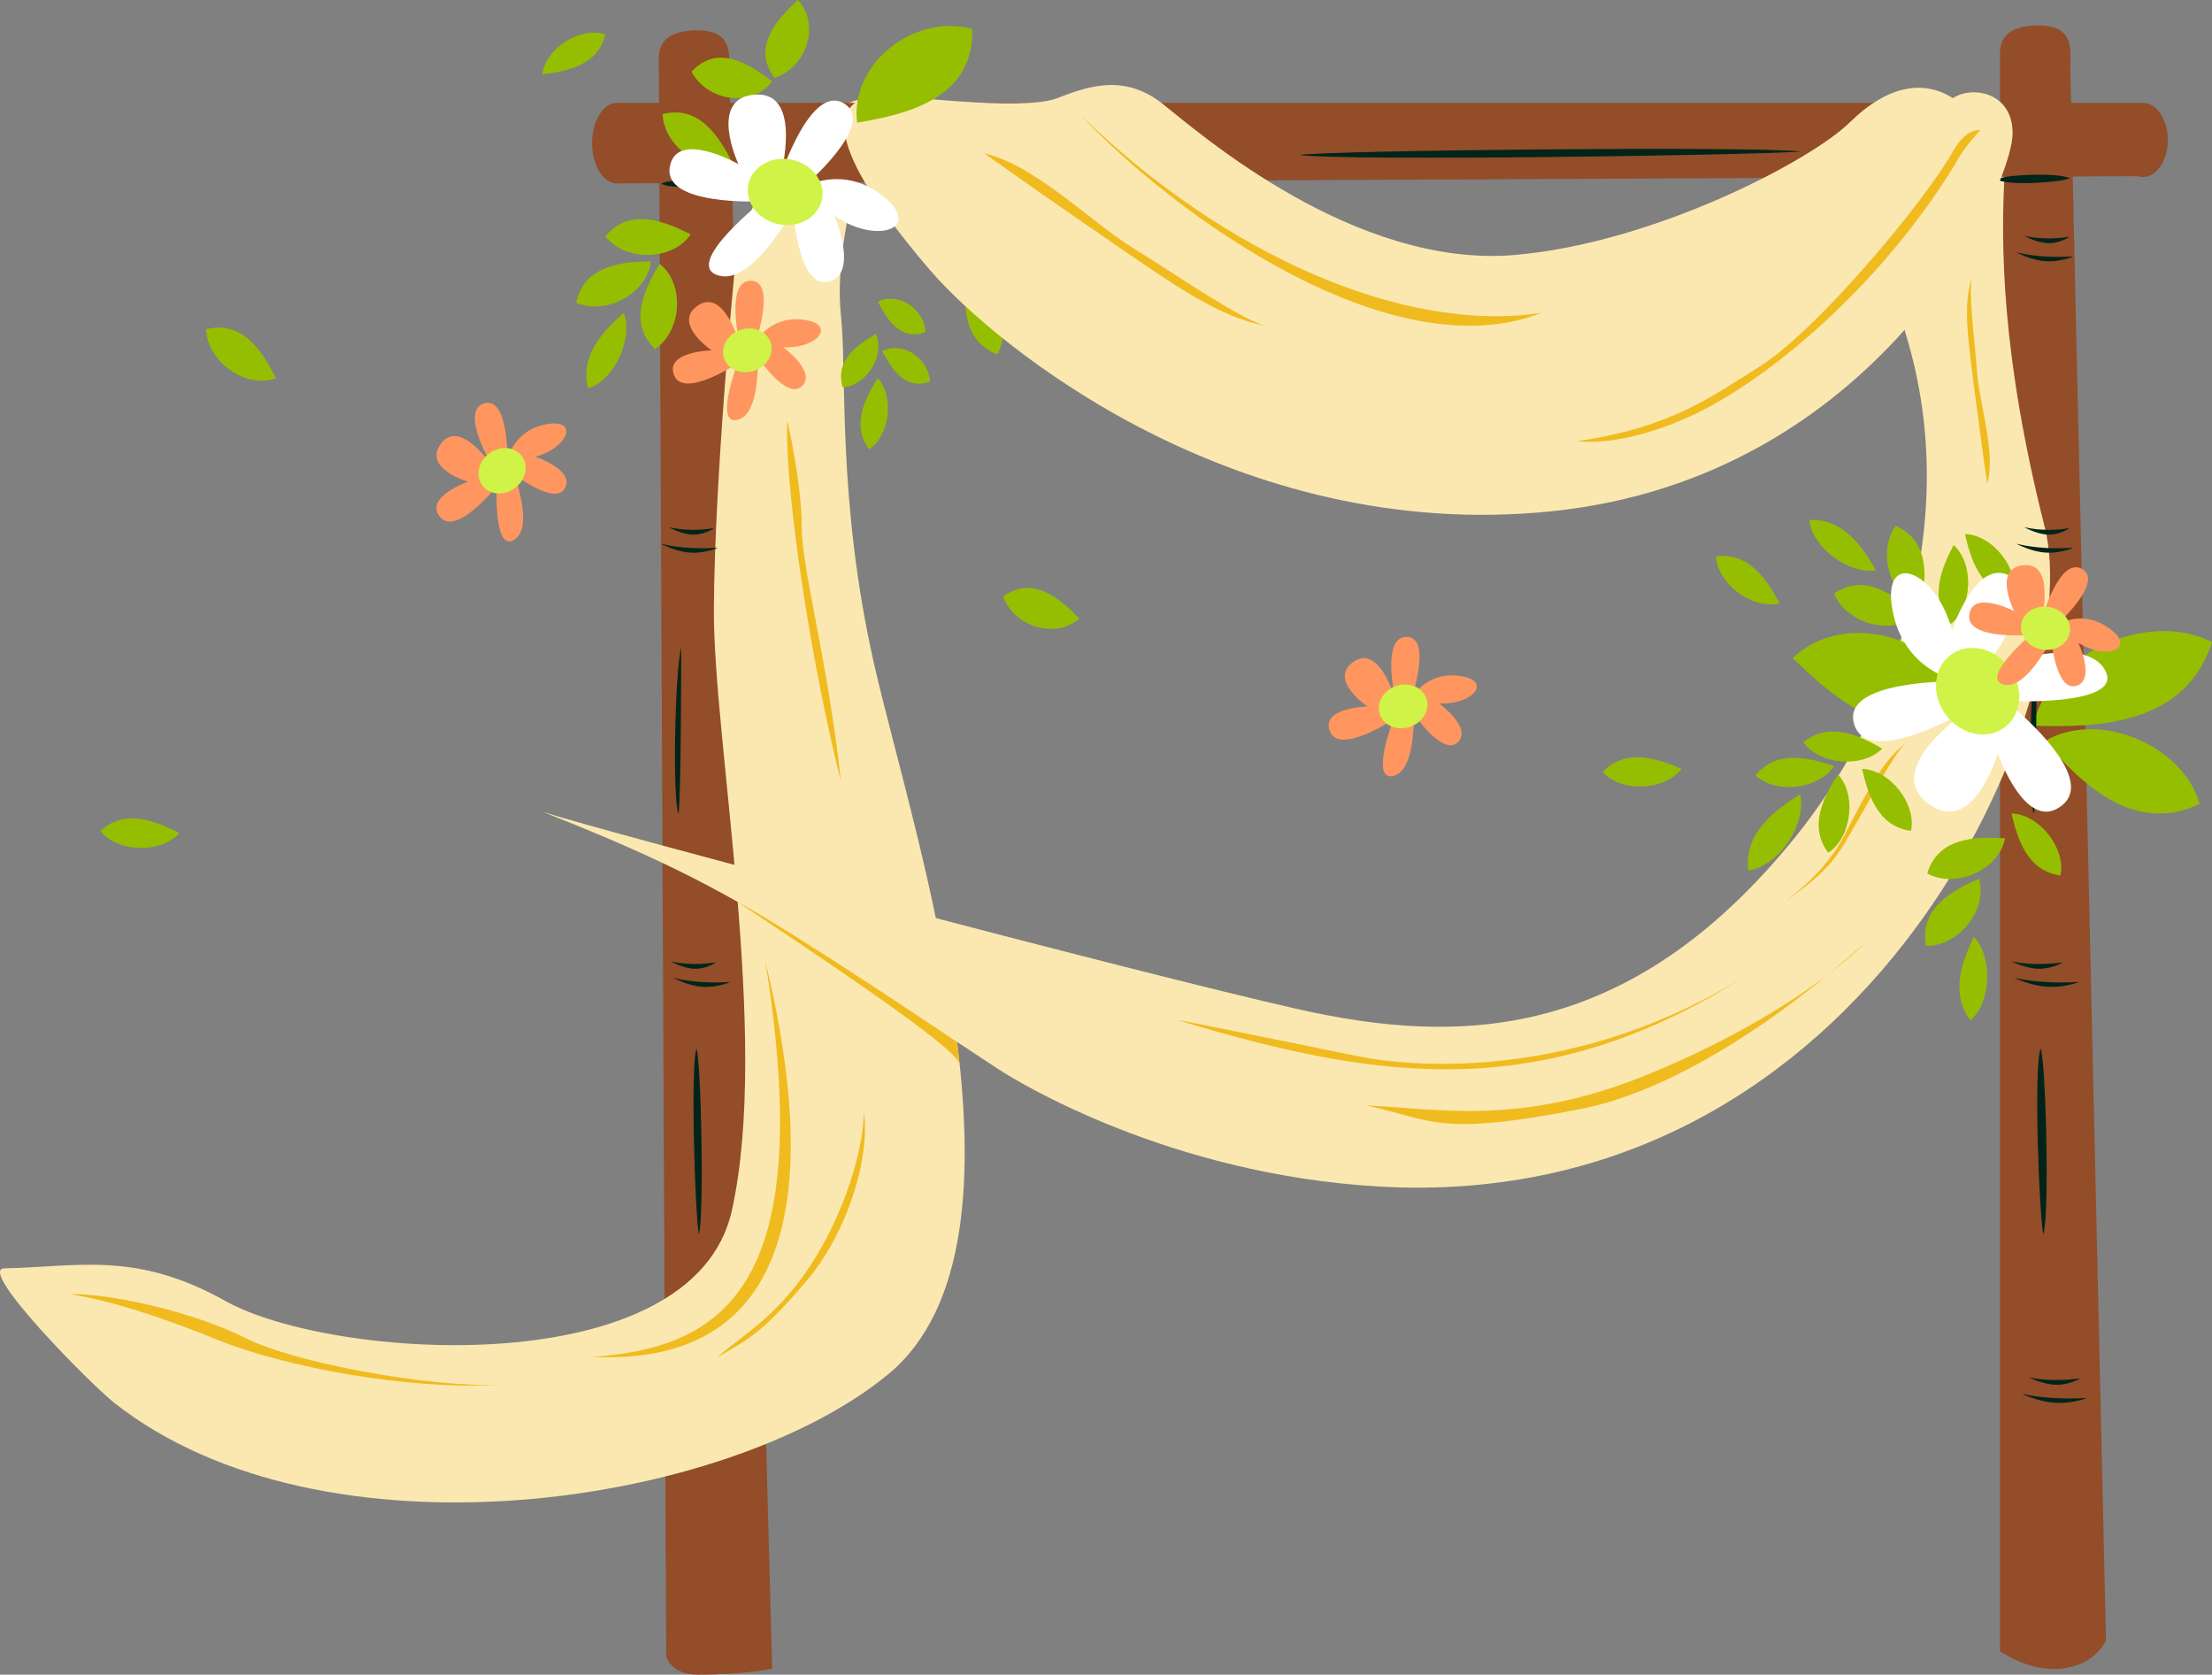 <svg id="Laag_2" data-name="Laag 2" xmlns="http://www.w3.org/2000/svg" viewBox="0 0 1102.57 834.68"><rect x="0" y="0" width="1102.57" height="834.68" fill="#808080" stroke="none"/><defs><style>.cls-1{fill:#fff}.cls-2{fill:#96be00}.cls-4{fill:#f0bb1f}.cls-6{fill:#ff965f}.cls-7{fill:#cff347}.cls-8{fill:#fbe8b0}.cls-9{fill:#934d28}.cls-10{fill:#00241a}</style></defs><path class="cls-10" d="M355.82 656.16c-.42.53-5.55 3.45-10.55 3.19-5.31.02-11.91-3.64-11.91-3.66 7.97 1.84 16.2 1.51 22.47.48ZM357.73 665.94c-.62.49-7.64 2.99-13.91 2.39-6.71-.34-14.39-4.35-14.39-4.37 9.73 2.33 20.19 2.57 28.29 1.98ZM352.65 809.78c2.42-15.57-3.31-105.19-5.78-113.25-2.74 13.54 3.43 96.91 5.78 113.25Z"/><path class="cls-9" d="M347.62 15.13c-14.69 0-19.25 6.15-19.25 13.74l3.69 796.55s1.99 9.26 15.67 9.26c24.3 0 37.17-3 37.17-3S363.44 42.29 363.4 35.44c-.05-7.45 2.5-20.31-15.78-20.31Z"/><path class="cls-10" d="M338.18 405.67c1.37-6.94 1.34-83.13 1.37-83.13-3.34 14.09-4.29 76.8-1.37 83.13Z"/><path class="cls-8" d="M419.2 157.77c3 27.97-2 91.85 16.57 173.55 18.57 81.7 87.39 287.59 6.82 353.77s-281.97 96-385.68 14.08c-11.56-9.13-68.65-66.7-54.74-66.99 37.25-.76 65.38-8.76 110.3 16.33 53.06 29.63 233.03 41.48 252.32-45.12 19.29-86.6-9.44-234.37-8.96-300.61.48-66.24 10.14-165.78 10.14-165.78s6.68-64.27 57.34-85.71c26.13-12.45-9.83 53.03-4.1 106.48Z"/><path class="cls-9" d="M1016.14 12.68c-14.69 0-19.25 6.15-19.25 13.74v796.55s12.31 7.26 26.42 8.85c12.68 1.43 26.42-14.33 26.42-14.33s-17.76-777.64-17.81-784.5c-.05-7.45 2.5-20.31-15.78-20.31Z"/><path class="cls-8" d="M999.42 83.21c-2.53 38.95-1.57 95.05 19.78 179.54s-85.3 342.86-331.95 328.64c-104.66-6.03-180.03-52.2-189.52-58.43-113.11-74.23-133.8-91.51-227.4-128.4 26.93 8.99 296.94 80.44 376.55 98.41 79.61 17.97 164.9 16.83 247.74-85.43 45.82-56.57 85.4-152.95 55.29-251.1-14.2-46.29 49.51-83.23 49.51-83.23Z"/><path class="cls-4" d="M881.64 454.69c32.54-20.85 35.21-30.15 43.25-43.8 8.04-13.65 18.96-35.09 25.04-40.53-11.47 8.7-18.6 22.9-30.85 46.45s-37.43 37.88-37.43 37.88Z"/><ellipse cx="307.53" cy="71.35" rx="12.41" ry="20.07" style="fill:#934d28"/><path class="cls-9" d="M1080.54 69.77c0-10.21-5.56-18.49-12.41-18.49h-760.6v40.14l757.92-3.61c.86.28 1.76.44 2.68.44s1.86-.17 2.75-.47h.03v-.01c5.52-1.88 9.63-9.22 9.63-18Z"/><path class="cls-2" d="M893.55 327.98c25.8-24.35 72.99-11.18 85.95 22.59-32.87 25.5-64.16-1.25-85.95-22.59ZM1013.43 361.7c7.59-35.74 57-58.07 89.14-41.7-13.07 41.42-56.93 42.78-89.14 41.7Z"/><path class="cls-2" d="M1019.2 369.42c26.54-15.89 68.86 1.89 77.23 31.26-33.22 15.76-59.33-10.65-77.23-31.26ZM437.49 188.47c8.49 9.35 5.9 28.85-4.28 35.47-9.09-12.14-1.71-25.83 4.28-35.47ZM897.31 395.88c3.33 15.38-11.15 36.12-25.89 37.96-2.27-18.89 13.76-30.34 25.89-37.96ZM481.63 137c15.18 4.32 23.37 26.27 15.39 39.64-17.47-6.85-16.78-25.79-15.39-39.64ZM310.92 155.89c4.92 13.23-5.08 33.87-17.74 37.68-4.45-16.52 8.11-29.09 17.74-37.68ZM439.72 174.94c10.22-4.99 23.22 3.6 23.82 15.22-12.48 4.67-19.32-6.56-23.82-15.22ZM437.52 150.34c10.22-4.99 23.22 3.6 23.82 15.22-12.48 4.67-19.32-6.56-23.82-15.22ZM472.28 114.01c12.7-4.04 29.79 7.22 31.28 20.05-15.59 3.36-25.01-9.92-31.28-20.05Z"/><path class="cls-2" d="M461.64 105.03c8.82-9.99 29.27-9.12 37.14 1.12-11.65 10.9-26.56 4.34-37.14-1.12ZM270.34 37.05c1.7-13.22 19.12-23.96 31.39-19.89-3.54 15.55-19.56 18.48-31.39 19.89ZM397.67 0c11.31 12.08 4.64 33.39-11.49 38.84-11.8-15.31 1.17-29.2 11.49-38.84ZM384.89 40.56c-10.01 13.18-32.14 10.18-40.22-4.81 13.12-14.2 28.99-3.75 40.22 4.81ZM436.57 166.45c4.66 10.98-4.62 25.56-16.48 26.69-4.23-13.46 7.48-21.41 16.48-26.69ZM324.45 130.22c-1.78 16.09-22.46 27.17-37.24 20.63 3.94-18.74 23.09-20.37 37.24-20.63ZM137.59 188.52c-15.24 5.45-34.27-8.28-34.87-24.43 18.57-4.67 28.42 11.82 34.87 24.43ZM365.16 81.28c-15.24 5.45-34.27-8.28-34.87-24.43 18.57-4.67 28.42 11.82 34.87 24.43Z"/><path class="cls-2" d="M344.28 116.76c-9.02 13.44-32.48 13.72-42.56 1.08 12.16-14.8 29.89-7.39 42.56-1.08ZM983.89 466.86c9.67 10.28 8.49 33.18-1.7 41.62-10.52-13.49-3.84-29.96 1.7-41.62ZM986.38 437.95c4.61 15.52-10.13 33.77-26.29 33.48-3.66-18.8 13.36-27.74 26.29-33.48Z"/><path class="cls-2" d="M999.42 417.84c-3.08 15.89-24.59 25.26-38.79 17.54 5.45-18.36 24.66-18.42 38.79-17.54ZM914.18 381.83c-7.72 11.73-29.29 14.02-39.1 4.64 10.55-13.11 27.18-8.65 39.1-4.64ZM938.21 373.13c-9.88 9.99-31.47 8.01-39.25-3.12 12.92-10.79 28.34-3.15 39.25 3.12ZM916.13 385.93c9.55 10.3 6.62 31.79-4.84 39.08-10.21-13.38-1.91-28.46 4.84-39.08ZM1002.64 405.42c14.04.45 27.27 17.64 24.39 30.91-16.7-2.14-21.58-18.65-24.39-30.91ZM928.15 383.22c14.04.45 27.27 17.64 24.39 30.91-16.7-2.14-21.58-18.65-24.39-30.91ZM979.43 266.18c14.04.45 27.27 17.64 24.39 30.91-16.7-2.14-21.58-18.65-24.39-30.91ZM973.77 271.63c10.41 9.43 9.39 31.09-1.39 39.35-11.35-12.43-4.4-28.18 1.39-39.35ZM838.19 383.21c-8.61 11.1-30.29 11.71-39.34 1.59 11.54-12.26 27.77-6.51 39.34-1.59ZM887.03 300.73c-13.66 3.26-30.95-9.84-31.67-23.4 16.67-2.33 25.73 12.31 31.67 23.4ZM537.99 308.31c-11.75 10.48-32.59 4.1-37.98-11 14.91-10.9 28.53 1.3 37.98 11ZM89.41 415.2c-9.33 10.5-31.01 9.66-39.36-1.04 12.33-11.46 28.14-4.64 39.36 1.04ZM328.8 131.5c12.69 10.05 11.1 33.46-2.29 42.51-13.79-13.29-5-30.38 2.29-42.51ZM935.11 284.28c-13.96 2.1-32.12-11.9-33.25-25.08 17.08-.97 26.82 13.89 33.25 25.08ZM957.47 302.78c-15.38-5.04-22-27.55-12.57-40.68 17.54 7.69 15.21 26.77 12.57 40.68ZM955.32 306.77c-12.44 10.36-35.02 4.02-41.14-10.94 15.83-10.78 30.76 1.32 41.14 10.94Z"/><path class="cls-10" d="M355.82 263.24c-.42.53-5.55 3.45-10.55 3.19-5.31.02-11.91-3.64-11.91-3.66 7.97 1.84 16.2 1.51 22.47.48ZM357.73 273.01c-.62.49-7.64 2.99-13.91 2.39-6.71-.34-14.39-4.35-14.39-4.37 9.73 2.33 20.19 2.57 28.29 1.98ZM1031.44 117.99c-.42.53-5.55 3.45-10.55 3.19-5.31.02-11.91-3.64-11.91-3.66 7.97 1.84 16.2 1.51 22.47.48ZM1033.35 127.77c-.62.49-7.64 2.99-13.91 2.39-6.71-.34-14.39-4.35-14.39-4.37 9.73 2.33 20.19 2.57 28.29 1.98ZM356.82 479.64c-.42.53-5.55 3.45-10.55 3.19-5.31.02-11.91-3.64-11.91-3.66 7.97 1.84 16.2 1.51 22.47.48ZM363.94 489.42c-.62.49-7.64 2.99-13.91 2.39-6.71-.34-14.39-4.35-14.39-4.37 9.73 2.33 20.19 2.57 28.29 1.98ZM1031.44 263.24c-.42.53-5.55 3.45-10.55 3.19-5.31.02-11.91-3.64-11.91-3.66 7.97 1.84 16.2 1.51 22.47.48ZM1033.35 273.01c-.62.49-7.64 2.99-13.91 2.39-6.71-.34-14.39-4.35-14.39-4.37 9.73 2.33 20.19 2.57 28.29 1.98ZM1013.8 405.67c1.37-6.94 1.34-83.13 1.37-83.13-3.34 14.09-4.29 76.8-1.37 83.13ZM348.33 615.24c2.86-9.8 1.02-87.83-1.18-92.54-3.11 8.59-.65 82.73 1.18 92.54ZM1028.16 479.64c-.48.53-6.32 3.45-12.02 3.19-6.05.02-13.57-3.64-13.57-3.66 9.07 1.84 18.45 1.51 25.59.48ZM1036.26 489.42c-.71.49-8.7 2.99-15.84 2.39-7.64-.34-16.39-4.35-16.38-4.37 11.08 2.33 22.99 2.57 32.22 1.98ZM1036.84 687c-.48.53-6.32 3.45-12.02 3.19-6.05.02-13.57-3.64-13.57-3.66 9.07 1.84 18.45 1.51 25.59.48ZM1040.15 696.77c-.71.49-8.7 2.99-15.84 2.39-7.64-.34-16.39-4.35-16.38-4.37 11.08 2.33 22.99 2.57 32.22 1.98ZM1018.49 615.24c3.26-9.8 1.16-87.83-1.35-92.54-3.54 8.59-.75 82.73 1.35 92.54ZM897.79 75.53c-25.18-2.85-236.29-.56-249.94 1.71 21.78 3.12 222.71.21 249.94-1.71ZM1031.57 88.8c-5.93-3.08-35.52-1.54-35.81.76 5.63 3.34 33.24 1.13 35.81-.76ZM360.38 91.17c-5.08-2.66-30.33-1.49-30.56.49 4.82 2.89 28.38 1.12 30.56-.49Z"/><path class="cls-8" d="M442.59 47.11s67.31 8.63 84.47 1.81 34.31-11.62 52.7 3.03c18.38 14.65 95.59 81.91 175.25 75.13 69.24-5.9 147.42-46.9 166.85-65.95 19.43-19.04 37.11-21.33 51.55-12.22 10.18-6.55 29.97-2.54 29.76 17.69-.28 27.32-67.35 171.53-229.79 188.23-157.48 16.19-277.77-82.89-309.85-120.24-32.07-37.35-65.95-86.79-20.95-87.48Z"/><path class="cls-4" d="M538.7 57.41c44.7 47.79 153.8 128.33 229.79 98.48-68.63 10.56-158.09-28.81-229.79-98.48ZM490.56 76.41c25.33 5.72 53.17 34.29 74.62 47.48 21.45 13.19 52.56 34.95 65.43 38.47-23.22-4.59-43.67-19.05-78.23-42.79-34.79-23.89-61.82-43.16-61.82-43.16ZM786.05 219.93c13.3 1.38 33.16-1.79 56.65-12.53 38.13-17.43 94.77-64.84 131.81-125.55 4.67-8.96 12.53-16.89 12.53-16.89s-6.77-1.61-13.34 10.08c-14.4 25.6-68.53 90.57-97.77 108.39-20.56 12.53-41.12 29.41-89.87 36.49Z"/><path d="M991.12 113.45c-1.64 11.17-1.36 35.13 0 53.11s4.09 74.62 4.09 74.62 1.09-61.23 0-78.82-1.6-43.3-4.09-48.91Z" style="fill:none"/><path class="cls-6" d="M377.99 182c-.58.81.27 25.37-10.79 27.34-11.06 1.97.42-28.25.42-28.25s-26.79 17.92-31.6 5.98 18.72-12.44 18.72-12.44-19.91-13.45-6.89-22.34 20.76 18.84 20.76 18.84-7.25-31.36 5.65-31.2c12.9.16 2.41 30.54 2.41 30.54s7.07-13.28 23.86-11.11 6.98 14.65-10.13 13.71c0 0 16.76 12.18 9.34 19.4-7.41 7.22-21.87-14.14-21.87-14.14l.14 3.66Z"/><ellipse class="cls-7" cx="372.5" cy="174.62" rx="12.27" ry="10.75" transform="rotate(-18.86 372.474 174.622)"/><path class="cls-6" d="M704.87 359.5c-.58.81.27 25.37-10.79 27.34s.42-28.25.42-28.25-26.79 17.92-31.6 5.98 18.72-12.44 18.72-12.44-19.91-13.45-6.89-22.34 20.76 18.84 20.76 18.84-7.25-31.36 5.65-31.2c12.9.16 2.41 30.54 2.41 30.54s7.07-13.28 23.86-11.11 6.98 14.65-10.13 13.71c0 0 16.76 12.18 9.34 19.4-7.41 7.22-21.87-14.14-21.87-14.14l.14 3.66Z"/><ellipse class="cls-7" cx="699.37" cy="352.11" rx="12.27" ry="10.75" transform="rotate(-18.86 699.31 352.089)"/><path class="cls-6" d="M257.75 239.97c-.31.95 8.05 24.06-1.86 29.33s-8.29-27.01-8.29-27.01-19.98 25.28-28.24 15.4c-8.25-9.88 13.99-17.6 13.99-17.6s-23.08-6.68-13.42-19.14c9.65-12.46 25.54 11.55 25.54 11.55s-16.54-27.61-4.22-31.42 11.68 28.32 11.68 28.32 2.65-14.81 19.29-17.91c16.65-3.1 11.14 11.8-5.43 16.16 0 0 19.69 6.44 14.85 15.59-4.83 9.15-25.16-6.74-25.16-6.74l1.26 3.44Z"/><ellipse class="cls-7" cx="250.25" cy="234.63" rx="12.27" ry="10.75" transform="rotate(-36.76 250.25 234.62)"/><path class="cls-4" d="M587.11 508.48c102.93 31.3 184.7 41.47 285.95-23.88-84.95 53.94-166.53 47.58-194.65 42.16-6.04-1.16-90.71-18.62-91.3-18.28ZM295.12 676.31c68.82-4.47 111.59-39.27 86.37-197.14 21.82 89.8 27.72 202.66-86.37 197.14ZM392.4 209.44c-1.38 37.93 13.3 127.4 26.79 180.09-6.73-61.28-19.6-105.95-19.6-127.43s-7.19-52.67-7.19-52.67ZM34.24 645.05c20.83-.65 63.18 9.22 87.88 21.76s92.34 24.94 127.85 23.39c-47.1 2.86-108.9-9.08-141.92-22.54-50.58-20.61-73.81-22.61-73.81-22.61Z"/><path class="cls-9" d="M996.89 822.97s12.22 8.85 26.42 8.85c20.92 0 26.42-14.33 26.42-14.33"/><path class="cls-1" d="M392.76 109.65c-1.4.61-19.5 33.44-35.52 27.37-16.02-6.07 22.65-36.67 22.65-36.67s-49.1 2.5-46.07-16.9c3.03-19.4 34.25-1.65 34.25-1.65s-15.55-33.19 8.46-34.65c24.01-1.46 12.44 40.92 12.44 40.92s15.04-46.74 31.81-36.44c16.77 10.31-20.75 41.88-20.75 41.88s19.65-11.86 39.94 4.12c20.3 15.98-2.33 24.65-24 10.03 0 0 12.41 29.07-2.95 32.72-15.36 3.66-17.57-35.63-17.57-35.63l-2.68 4.9h-.01Z"/><ellipse class="cls-7" cx="391.35" cy="95.68" rx="16.4" ry="18.72" transform="rotate(-78 391.345 95.68)"/><path class="cls-1" d="M995.55 330.78c1.75.56 44.14-14.77 53.81 3.42 9.67 18.19-49.54 15.2-49.54 15.2s46.38 36.66 28.26 51.8-32.28-25.66-32.28-25.66-12.25 42.33-35.12 24.62c-22.86-17.71 21.19-46.86 21.19-46.86s-50.65 30.34-57.64 7.73c-6.99-22.61 51.95-21.42 51.95-21.42s-27.17-4.86-32.85-35.39c-5.69-30.54 21.65-20.44 29.65 9.96 0 0 11.82-36.13 28.61-27.25 16.79 8.86-12.36 46.15-12.36 46.15l6.31-2.3h.02Z"/><ellipse class="cls-7" cx="985.75" cy="344.53" rx="19.72" ry="22.51" transform="rotate(-36.76 985.706 344.529)"/><path class="cls-6" d="M1020.8 322.25c-.9.43-11.98 22.37-22.61 18.78s13.96-24.56 13.96-24.56-32.1 2.81-30.58-9.97 22.4-1.9 22.4-1.9-10.98-21.37 4.71-22.9c15.69-1.53 9.13 26.5 9.13 26.5s8.73-30.98 19.96-24.63c11.23 6.35-12.59 27.93-12.59 27.93s12.59-8.24 26.26 1.74c13.68 9.98-.94 16.2-15.48 7.14 0 0 8.83 18.74-1.15 21.5-9.97 2.77-12.36-22.92-12.36-22.92l-1.64 3.27Z"/><ellipse class="cls-7" cx="1019.54" cy="313.13" rx="10.75" ry="12.27" transform="rotate(-80.09 1019.563 313.117)"/><path class="cls-4" d="M990.53 241.18c4.44-15.19-3.86-39.72-5.04-55.52-1.18-15.8-4.44-39.64-2.55-47.57-4.46 13.69-2.22 29.42 1.15 55.75 3.39 26.5 6.44 47.34 6.44 47.34Z"/><path class="cls-2" d="M427.23 61.14c-3.72-29.3 28.29-54.59 57.37-46.74 1.03 34.63-32.32 42.55-57.37 46.74Z"/><path class="cls-4" d="M681 550.97c35.53 1.55 76.69 10.57 139.98-15.28 63.29-25.86 98.72-55.39 108.75-65.94-40.84 37.05-95.14 73.91-141.87 83.03-71.62 13.97-73.23 5.46-106.85-1.81ZM357.16 676.81c13.71-12.04 32.28-21.67 49.97-51.11 16.98-28.27 23.96-58.95 23.35-72.03 3.64 22.64-8.04 60.68-28.26 84.52-23.95 28.25-29.83 29.25-45.06 38.62ZM477.05 519.36s-80.35-54.18-109.35-69.79c65.22 43.39 109.99 74.4 110.65 81.02-.58-3.38-.54-6.52-1.3-11.23Z"/></svg>
